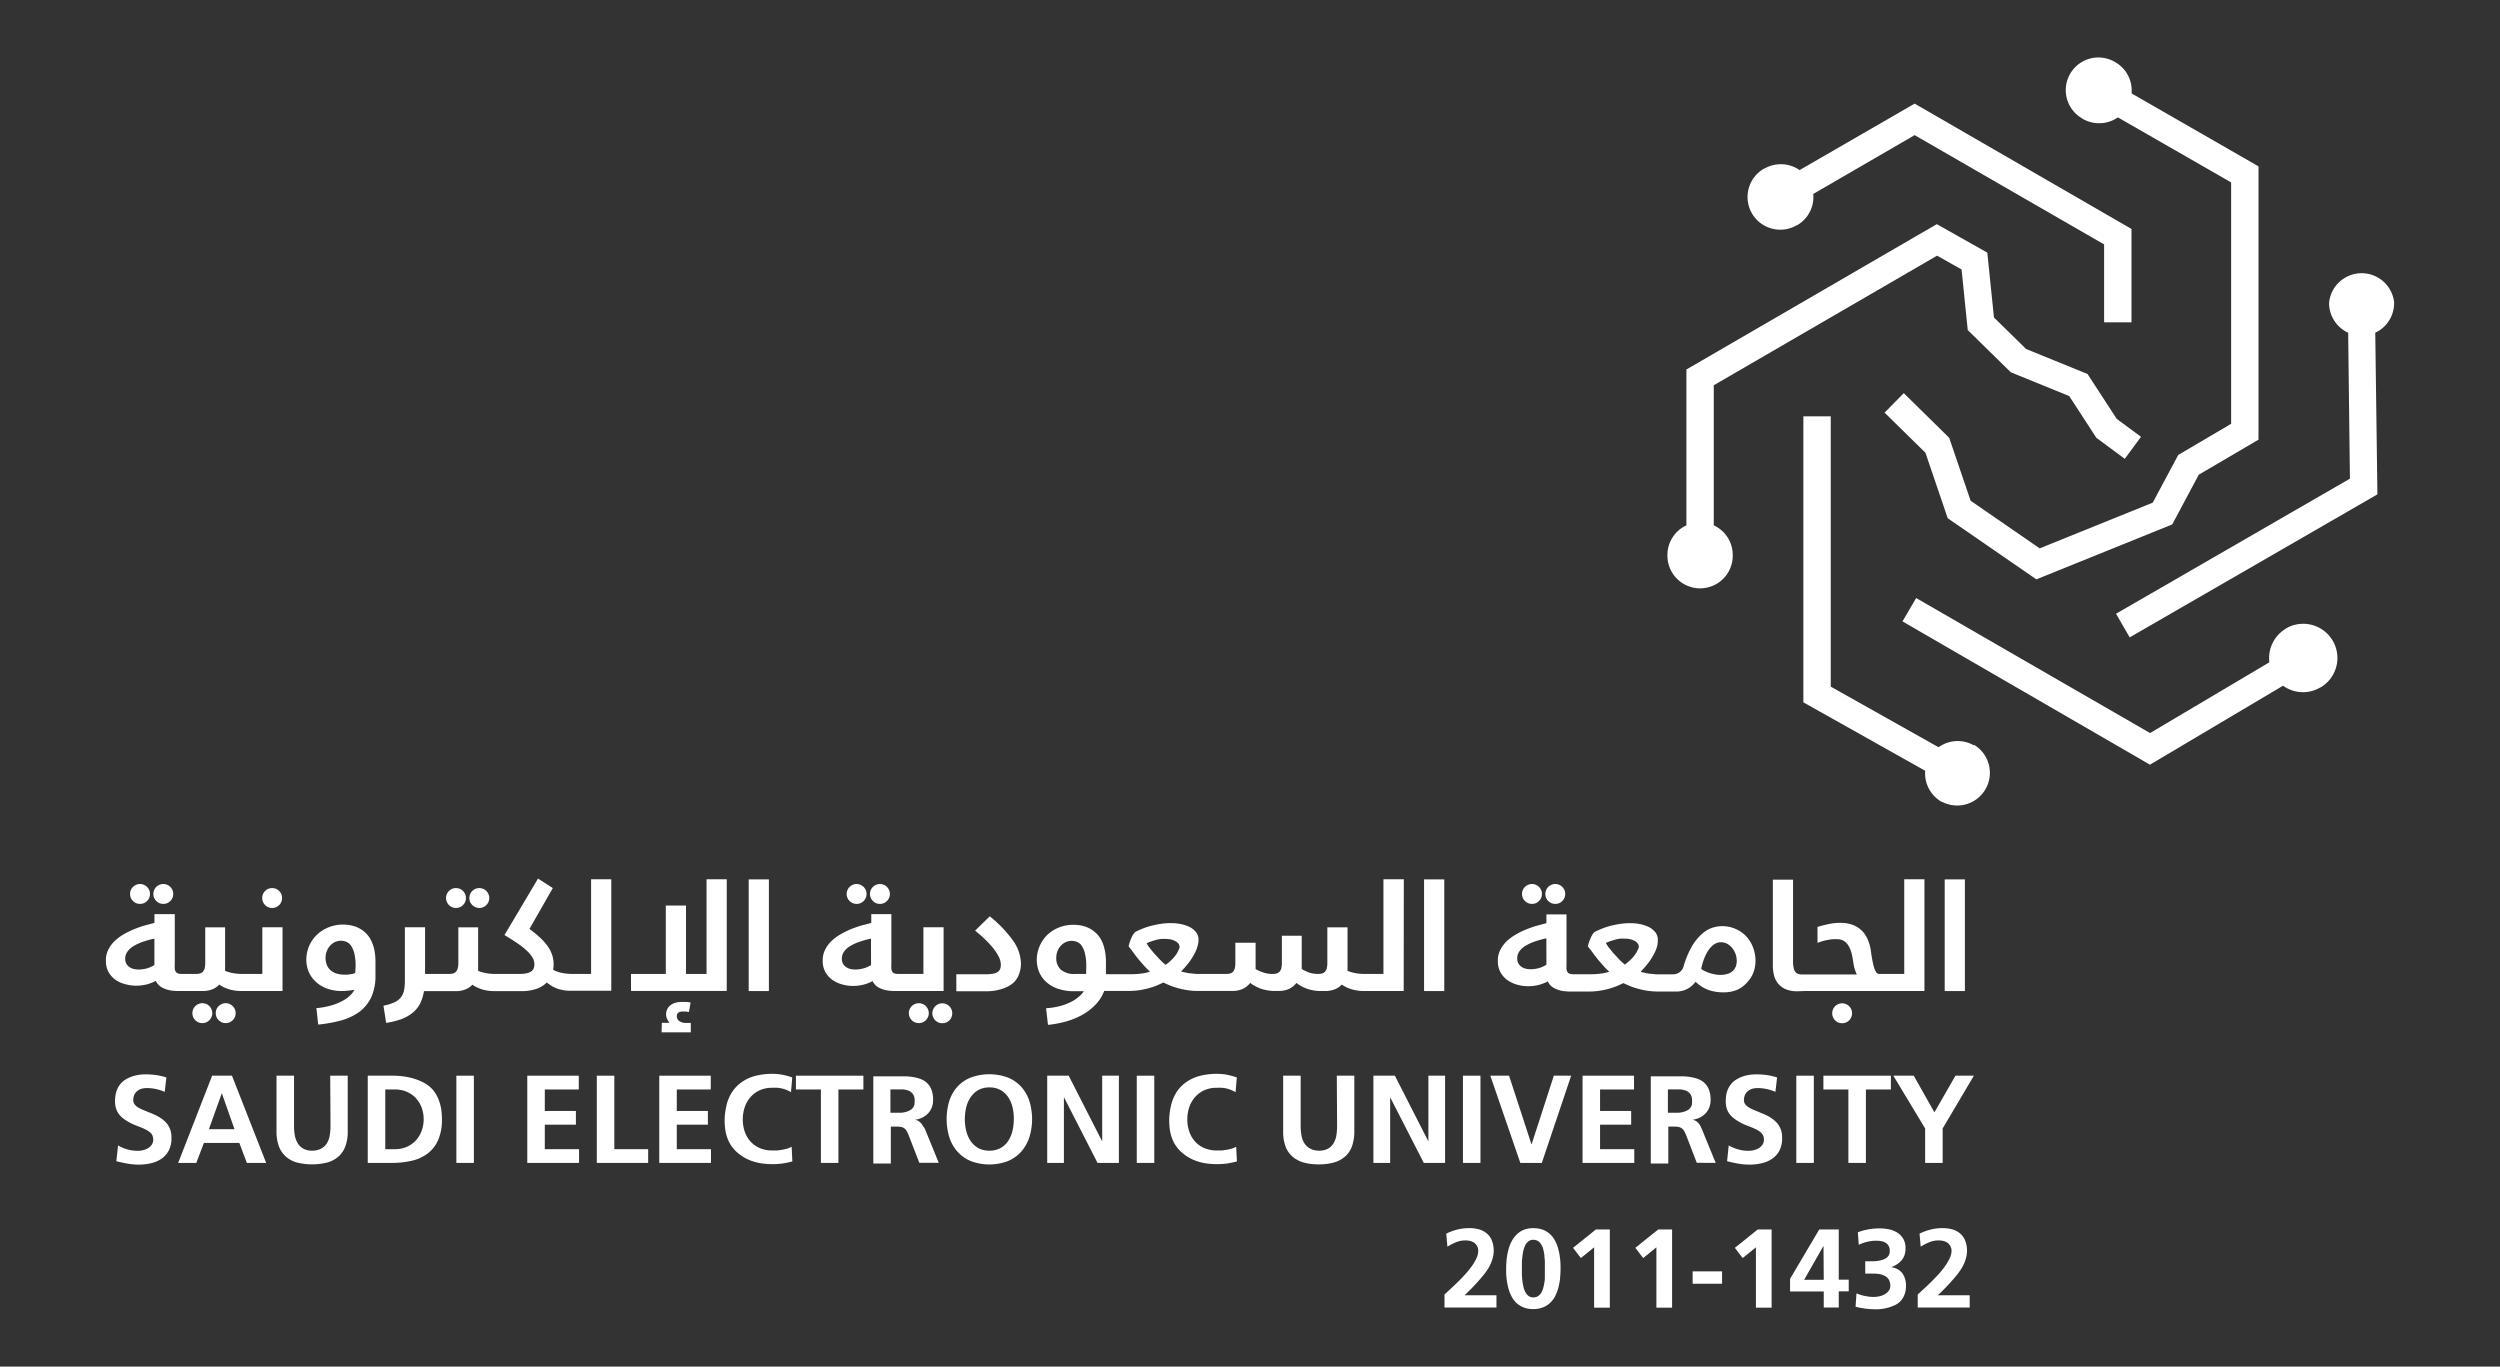 <svg id="Layer_1" data-name="Layer 1" xmlns="http://www.w3.org/2000/svg" viewBox="0 0 428.28 234.12"><rect x="0" y="0" width="428.28" height="234.12" fill="#333333" stroke="none"/><defs><style>.cls-1{fill:#fff;}</style></defs><path class="cls-1" d="M29.09,193.32a3.33,3.33,0,0,0-.64-1,4.64,4.64,0,0,0-.89-.76,6.8,6.8,0,0,0-1-.57q-.54-.24-1.08-.45l-1-.41a6.12,6.12,0,0,1-.85-.43,2,2,0,0,1-.58-.53,1.1,1.1,0,0,1-.22-.69,2.24,2.24,0,0,1,.18-.93,1.76,1.76,0,0,1,.5-.64,2.18,2.18,0,0,1,.74-.39,3.43,3.43,0,0,1,.93-.12,7.36,7.36,0,0,1,1.55.17,7.85,7.85,0,0,1,1.49.48l.28-2.47a10.81,10.81,0,0,0-1.77-.41,13.53,13.53,0,0,0-1.81-.12,7.91,7.91,0,0,0-1.87.23,5.73,5.73,0,0,0-1.71.77,3.34,3.34,0,0,0-.75.7,3.55,3.55,0,0,0-.51.86,4.37,4.37,0,0,0-.29,1,5.86,5.86,0,0,0-.09,1,4.45,4.45,0,0,0,.14,1.14,3.17,3.17,0,0,0,.4.92,3.91,3.91,0,0,0,.66.76,6.53,6.53,0,0,0,.92.65,6.65,6.65,0,0,0,.58.33c.2.1.39.19.59.27l1.14.45a8.1,8.1,0,0,1,1.11.53l.42.29a2.25,2.25,0,0,1,.34.36,1.34,1.34,0,0,1,.19.44,2,2,0,0,1,.06.48,1.54,1.54,0,0,1-.25.87,2.29,2.29,0,0,1-.64.6,2.81,2.81,0,0,1-.86.34,3.57,3.57,0,0,1-.9.11,6.54,6.54,0,0,1-1.75-.24,6.86,6.86,0,0,1-1.63-.68l-.29,2.7c.64.16,1.27.3,1.91.41a10.26,10.26,0,0,0,1.93.17,8.67,8.67,0,0,0,2.12-.24,5.36,5.36,0,0,0,1.79-.77,4.06,4.06,0,0,0,1.23-1.4,4.42,4.42,0,0,0,.46-2.11c0-.26,0-.53-.05-.83A3.2,3.2,0,0,0,29.09,193.32Z"/><path class="cls-1" d="M36.34,184.28l-5.82,14.94h3.11l1.3-3.42H41l1.29,3.42h3.31l-5.86-14.94Zm-.55,9.16L38,187.28h0l2.17,6.16Z"/><path class="cls-1" d="M56.62,192.91a9,9,0,0,1-.13,1.57,3.79,3.79,0,0,1-.47,1.35,2.6,2.6,0,0,1-1,.94,3.09,3.09,0,0,1-1.55.35,3,3,0,0,1-1.54-.36,2.62,2.62,0,0,1-.95-.95,4,4,0,0,1-.48-1.35,8.76,8.76,0,0,1-.13-1.55v-8.63h-3v9.55a7.12,7.12,0,0,0,.42,2.58,4.41,4.41,0,0,0,1.2,1.75,4.92,4.92,0,0,0,1.91,1,10.77,10.77,0,0,0,5.13,0,4.9,4.9,0,0,0,1.92-1,4.41,4.41,0,0,0,1.2-1.75,7.12,7.12,0,0,0,.42-2.58v-9.55h-3Z"/><path class="cls-1" d="M75.15,188.42a5.73,5.73,0,0,0-.79-1.46,5,5,0,0,0-1.25-1.18,7.7,7.7,0,0,0-1.34-.69,10.08,10.08,0,0,0-1.47-.47,11.23,11.23,0,0,0-1.52-.26,12.79,12.79,0,0,0-1.5-.08H63v14.94h4.09a15.26,15.26,0,0,0,3.5-.38,7.06,7.06,0,0,0,2.72-1.27,5.86,5.86,0,0,0,1.77-2.31,8.68,8.68,0,0,0,.63-3.51,12.25,12.25,0,0,0-.12-1.7A7.51,7.51,0,0,0,75.15,188.42Zm-2.94,5.35a4.75,4.75,0,0,1-1,1.63,4.6,4.6,0,0,1-1.55,1.08,5.07,5.07,0,0,1-2,.39H66V186.64h1.67a5,5,0,0,1,2,.39,4.55,4.55,0,0,1,1.56,1.08,5,5,0,0,1,1,1.62,5.79,5.79,0,0,1,.35,2A5.54,5.54,0,0,1,72.21,193.77Z"/><rect class="cls-1" x="78.18" y="184.28" width="3" height="14.94"/><polygon class="cls-1" points="93.33 192.67 98.66 192.67 98.66 190.32 93.33 190.32 93.33 186.64 99.15 186.64 99.15 184.28 90.33 184.28 90.33 199.22 99.2 199.22 99.2 196.87 93.33 196.87 93.33 192.67"/><polygon class="cls-1" points="105.24 184.28 102.24 184.28 102.24 199.22 111.04 199.22 111.04 196.87 105.24 196.87 105.24 184.28"/><polygon class="cls-1" points="115.94 192.67 121.27 192.67 121.27 190.32 115.94 190.32 115.94 186.64 121.76 186.64 121.76 184.28 112.94 184.28 112.94 199.22 121.8 199.22 121.8 196.87 115.94 196.87 115.94 192.67"/><path class="cls-1" d="M134.84,196.78c-.27.07-.56.14-.85.19s-.59.09-.87.12l-.8,0a5.37,5.37,0,0,1-2.14-.4,4.74,4.74,0,0,1-1.59-1.11,5,5,0,0,1-1-1.69,6.69,6.69,0,0,1,0-4.24,5,5,0,0,1,1-1.72,4.56,4.56,0,0,1,1.57-1.16,5.1,5.1,0,0,1,2.11-.42,8.2,8.2,0,0,1,.89,0,5,5,0,0,1,.79.12,5.15,5.15,0,0,1,.76.24,6.47,6.47,0,0,1,.8.39l.21-2.53a15,15,0,0,0-1.66-.45,8.85,8.85,0,0,0-1.71-.16,11.87,11.87,0,0,0-2.79.31,7.15,7.15,0,0,0-2.33,1,6.37,6.37,0,0,0-1.77,1.74,7.34,7.34,0,0,0-1.06,2.61c-.08.38-.14.76-.19,1.16s-.07.79-.07,1.18a10.48,10.48,0,0,0,.12,1.6,6.79,6.79,0,0,0,.38,1.49,6.25,6.25,0,0,0,.72,1.35,5.94,5.94,0,0,0,1.09,1.16,7.91,7.91,0,0,0,1.33.89,8.85,8.85,0,0,0,1.44.58,9.88,9.88,0,0,0,1.53.31,13.91,13.91,0,0,0,1.6.09,12.27,12.27,0,0,0,1.71-.11,13.56,13.56,0,0,0,1.68-.36l-.12-2.5A5.92,5.92,0,0,1,134.84,196.78Z"/><polygon class="cls-1" points="136.35 186.64 140.63 186.64 140.63 199.22 143.63 199.22 143.63 186.64 147.91 186.64 147.91 184.28 136.35 184.28 136.35 186.64"/><path class="cls-1" d="M158.08,192.85a2,2,0,0,0-.33-.47,2.17,2.17,0,0,0-.44-.36,1.61,1.61,0,0,0-.56-.19v0a3.94,3.94,0,0,0,1.26-.38,3.29,3.29,0,0,0,1-.74,2.94,2.94,0,0,0,.62-1,3.58,3.58,0,0,0,.22-1.3,4.77,4.77,0,0,0-.25-1.65,3,3,0,0,0-.69-1.13,3.08,3.08,0,0,0-1-.7,5.93,5.93,0,0,0-1.28-.38,9.48,9.48,0,0,0-1.43-.16l-1.49,0h-4.1v14.94h3V193h1a3.75,3.75,0,0,1,.81.07,1.42,1.42,0,0,1,.55.27,1.58,1.58,0,0,1,.39.48,5.55,5.55,0,0,1,.33.72l1.8,4.66h3.33l-2.39-5.84A5.2,5.2,0,0,0,158.08,192.85Zm-1.42-3.7a1.33,1.33,0,0,1-.2.53,1.55,1.55,0,0,1-.56.52,3.17,3.17,0,0,1-.76.3,4.52,4.52,0,0,1-.82.13l-.78,0h-1v-4h1l1.11,0a3.18,3.18,0,0,1,1,.22,1.73,1.73,0,0,1,.75.58,1.86,1.86,0,0,1,.29,1.11A3.88,3.88,0,0,1,156.66,189.15Z"/><path class="cls-1" d="M174.92,186.15a6.24,6.24,0,0,0-2.3-1.57,9.21,9.21,0,0,0-6.27,0,6.11,6.11,0,0,0-2.3,1.55,6.73,6.73,0,0,0-1.41,2.43,10.79,10.79,0,0,0,0,6.3,7,7,0,0,0,1.41,2.46,6.34,6.34,0,0,0,2.3,1.6,9,9,0,0,0,6.28,0,6.39,6.39,0,0,0,2.29-1.6,7,7,0,0,0,1.41-2.46,10.51,10.51,0,0,0,0-6.28A6.69,6.69,0,0,0,174.92,186.15Zm-1.46,7.52a5.41,5.41,0,0,1-.72,1.74,3.76,3.76,0,0,1-1.3,1.24,3.71,3.71,0,0,1-1.95.47,3.8,3.8,0,0,1-1.93-.46,4,4,0,0,1-1.3-1.22,5.26,5.26,0,0,1-.73-1.71,8.09,8.09,0,0,1-.24-2,8.65,8.65,0,0,1,.23-2,5.27,5.27,0,0,1,.74-1.73,4.16,4.16,0,0,1,1.3-1.24,3.81,3.81,0,0,1,1.93-.47,3.75,3.75,0,0,1,1.93.46,3.87,3.87,0,0,1,1.3,1.21,5.26,5.26,0,0,1,.73,1.71,8,8,0,0,1,.23,2A8.6,8.6,0,0,1,173.46,193.67Z"/><polygon class="cls-1" points="188.82 195.46 188.78 195.46 183.08 184.28 179.4 184.28 179.4 199.22 182.26 199.22 182.26 188.05 182.31 188.05 188.02 199.22 191.68 199.22 191.68 184.28 188.82 184.28 188.82 195.46"/><rect class="cls-1" x="194.74" y="184.28" width="3" height="14.94"/><path class="cls-1" d="M211,196.78c-.28.07-.56.14-.86.19s-.58.09-.87.12l-.8,0a5.36,5.36,0,0,1-2.13-.4,4.55,4.55,0,0,1-1.59-1.11,5,5,0,0,1-1-1.69,6.34,6.34,0,0,1-.35-2.13,6.62,6.62,0,0,1,.34-2.11,5.29,5.29,0,0,1,1-1.72,4.6,4.6,0,0,1,1.58-1.16,5.06,5.06,0,0,1,2.11-.42,8.2,8.2,0,0,1,.89,0,5.19,5.19,0,0,1,.79.12,5.43,5.43,0,0,1,.75.24,7.33,7.33,0,0,1,.81.39l.21-2.53a16.3,16.3,0,0,0-1.66-.45,9,9,0,0,0-1.72-.16,11.72,11.72,0,0,0-2.78.31,7.2,7.2,0,0,0-2.34,1,6.37,6.37,0,0,0-1.77,1.74,7.33,7.33,0,0,0-1.05,2.61,10.79,10.79,0,0,0-.19,1.16,9.45,9.45,0,0,0-.07,1.18,11.94,11.94,0,0,0,.11,1.6,7.42,7.42,0,0,0,.39,1.49,5.84,5.84,0,0,0,.72,1.35,5.66,5.66,0,0,0,1.09,1.16,7.53,7.53,0,0,0,1.33.89,8.18,8.18,0,0,0,1.44.58,9.52,9.52,0,0,0,1.52.31,14.17,14.17,0,0,0,1.6.09,12.52,12.52,0,0,0,1.72-.11,13.56,13.56,0,0,0,1.68-.36l-.13-2.5A5.76,5.76,0,0,1,211,196.78Z"/><path class="cls-1" d="M229.06,192.91a10.09,10.09,0,0,1-.12,1.57,3.79,3.79,0,0,1-.47,1.35,2.67,2.67,0,0,1-.95.94,3.09,3.09,0,0,1-1.55.35,3,3,0,0,1-1.54-.36,2.62,2.62,0,0,1-1-.95,3.62,3.62,0,0,1-.48-1.35,8.76,8.76,0,0,1-.13-1.55v-8.63h-3v9.55a7.35,7.35,0,0,0,.41,2.58,4.33,4.33,0,0,0,1.21,1.75,4.92,4.92,0,0,0,1.91,1,9.55,9.55,0,0,0,2.56.31,9.68,9.68,0,0,0,2.57-.31,4.92,4.92,0,0,0,1.91-1,4.33,4.33,0,0,0,1.21-1.75,7.35,7.35,0,0,0,.41-2.58v-9.55h-3Z"/><polygon class="cls-1" points="247.56 184.28 244.7 184.28 244.7 195.46 244.66 195.46 238.96 184.28 235.28 184.28 235.28 199.22 238.15 199.22 238.15 188.05 238.19 188.05 243.91 199.22 247.56 199.22 247.56 184.28"/><rect class="cls-1" x="250.62" y="184.28" width="3" height="14.94"/><polygon class="cls-1" points="262.39 196.01 262.35 196.01 258.52 184.28 255.31 184.28 260.45 199.22 264.13 199.22 269.16 184.28 266.19 184.28 262.39 196.01"/><polygon class="cls-1" points="274.11 192.67 279.44 192.67 279.44 190.32 274.11 190.32 274.11 186.64 279.93 186.64 279.93 184.28 271.11 184.28 271.11 199.22 279.97 199.22 279.97 196.87 274.11 196.87 274.11 192.67"/><path class="cls-1" d="M293.92,199.22l-2.39-5.84c-.08-.18-.16-.36-.25-.53a2.36,2.36,0,0,0-.34-.47,1.92,1.92,0,0,0-.44-.36,1.61,1.61,0,0,0-.56-.19v0a3.94,3.94,0,0,0,1.26-.38,3.29,3.29,0,0,0,1-.74,3.12,3.12,0,0,0,.63-1,3.81,3.81,0,0,0,.22-1.3,4.76,4.76,0,0,0-.26-1.65,3,3,0,0,0-.69-1.13,3.08,3.08,0,0,0-1-.7,5.77,5.77,0,0,0-1.28-.38,9.34,9.34,0,0,0-1.43-.16l-1.49,0h-4.1v14.94h3V193h1a3.75,3.75,0,0,1,.81.07,1.42,1.42,0,0,1,.55.27,1.44,1.44,0,0,1,.39.48,5.55,5.55,0,0,1,.33.72l1.8,4.66Zm-4.07-10.07a1.33,1.33,0,0,1-.2.53,1.55,1.55,0,0,1-.56.52,3.17,3.17,0,0,1-.76.3,4.52,4.52,0,0,1-.82.13l-.78,0h-1v-4h1l1.11,0a3.31,3.31,0,0,1,1,.22,1.76,1.76,0,0,1,.74.58,1.86,1.86,0,0,1,.29,1.11A3.88,3.88,0,0,1,289.85,189.15Z"/><path class="cls-1" d="M305,193.32a3.51,3.51,0,0,0-.63-1,5.34,5.34,0,0,0-.89-.76,6.9,6.9,0,0,0-1-.57l-1.07-.45-1-.41a5.47,5.47,0,0,1-.84-.43,2,2,0,0,1-.59-.53,1.1,1.1,0,0,1-.22-.69,2.24,2.24,0,0,1,.18-.93,1.88,1.88,0,0,1,.5-.64,2.27,2.27,0,0,1,.74-.39,3.48,3.48,0,0,1,.93-.12,7.45,7.45,0,0,1,1.56.17,7.75,7.75,0,0,1,1.48.48l.29-2.47a11.31,11.31,0,0,0-1.77-.41,13.79,13.79,0,0,0-1.82-.12,7.77,7.77,0,0,0-1.86.23,5.51,5.51,0,0,0-1.71.77,3.14,3.14,0,0,0-.75.7,3.59,3.59,0,0,0-.52.86,4.37,4.37,0,0,0-.29,1,7,7,0,0,0-.08,1,4.47,4.47,0,0,0,.13,1.14,3.47,3.47,0,0,0,.4.92,3.66,3.66,0,0,0,.67.76,5.54,5.54,0,0,0,.92.65l.57.33.6.27,1.14.45a9.4,9.4,0,0,1,1.11.53,4.49,4.49,0,0,1,.41.29,2.25,2.25,0,0,1,.34.36,1.34,1.34,0,0,1,.19.44,2,2,0,0,1,.06.48,1.46,1.46,0,0,1-.25.87,2.16,2.16,0,0,1-.64.6,2.71,2.71,0,0,1-.86.34,3.57,3.57,0,0,1-.9.11,6.54,6.54,0,0,1-1.75-.24,6.86,6.86,0,0,1-1.63-.68l-.28,2.7c.63.16,1.27.3,1.9.41a10.34,10.34,0,0,0,1.93.17,8.61,8.61,0,0,0,2.12-.24,5.28,5.28,0,0,0,1.79-.77,3.87,3.87,0,0,0,1.23-1.4,4.42,4.42,0,0,0,.46-2.11,6.14,6.14,0,0,0-.05-.83A2.83,2.83,0,0,0,305,193.32Z"/><rect class="cls-1" x="307.73" y="184.28" width="3" height="14.94"/><polygon class="cls-1" points="319.65 199.22 319.65 186.64 323.93 186.64 323.93 184.28 312.37 184.28 312.37 186.64 316.65 186.64 316.65 199.22 319.65 199.22"/><polygon class="cls-1" points="331.39 190.56 327.85 184.28 324.35 184.28 329.8 193.32 329.8 199.22 332.8 199.22 332.8 193.32 338.15 184.28 334.99 184.28 331.39 190.56"/><path class="cls-1" d="M261.24,154.35a1.79,1.79,0,0,0,.54.37,1.77,1.77,0,0,0,1.33,0,1.68,1.68,0,0,0,.54-.37,1.64,1.64,0,0,0,.5-1.2,1.67,1.67,0,0,0-.13-.67,1.79,1.79,0,0,0-.37-.54,1.82,1.82,0,0,0-.54-.36,1.65,1.65,0,0,0-1.33,0,2,2,0,0,0-.54.36,1.79,1.79,0,0,0-.37.54,1.86,1.86,0,0,0-.13.67,1.76,1.76,0,0,0,.13.66A1.58,1.58,0,0,0,261.24,154.35Z"/><path class="cls-1" d="M64.32,167.05v-2.26a9.7,9.7,0,0,0-.24-2.29,6.48,6.48,0,0,0-.67-1.7,4.61,4.61,0,0,0-1-1.18,4.89,4.89,0,0,0-1.17-.74A5.28,5.28,0,0,0,60,158.5a7.69,7.69,0,0,0-1.23-.11,6.64,6.64,0,0,0-2.46.46,6.33,6.33,0,0,0-2,1.27,5.91,5.91,0,0,0-1.83,4.33,5.39,5.39,0,0,0,.34,1.86A4.82,4.82,0,0,0,53.91,168a5.5,5.5,0,0,0,1.9,1.27,7.24,7.24,0,0,0,2.83.5,9.09,9.09,0,0,0,1-.06,8.87,8.87,0,0,0,1.07-.16,3.48,3.48,0,0,1-.86,1.1,6.18,6.18,0,0,1-1.37.92,9.93,9.93,0,0,1-1.8.69,13.68,13.68,0,0,1-2.17.42h-.31l.31,2.84a22.87,22.87,0,0,0,4-.73,9.46,9.46,0,0,0,3.11-1.49,6.75,6.75,0,0,0,2-2.5A8.87,8.87,0,0,0,64.32,167.05Zm-3.46-.36-.37.12a3.12,3.12,0,0,1-.46.09l-.51.07-.5,0a4.47,4.47,0,0,1-1.45-.22,2.78,2.78,0,0,1-1-.59,2.3,2.3,0,0,1-.6-.92,3.44,3.44,0,0,1-.2-1.18A3.27,3.27,0,0,1,56,162.9a3,3,0,0,1,.58-.92,2.52,2.52,0,0,1,.82-.6,2.37,2.37,0,0,1,1-.22,2.47,2.47,0,0,1,.92.18,1.78,1.78,0,0,1,.81.66,4.11,4.11,0,0,1,.57,1.34,9.09,9.09,0,0,1,.22,2.23Z"/><path class="cls-1" d="M113.34,176.85h5v-1.61h-.78a1.89,1.89,0,0,1-1.22-.34,1,1,0,0,1-.39-.79.71.71,0,0,1,.27-.64,1.22,1.22,0,0,1,.69-.18c.15,0,.34,0,.57,0l.55.08.27-1.63a5.84,5.84,0,0,0-.82-.1c-.24,0-.46,0-.66,0a3.69,3.69,0,0,0-1.22.18,2.76,2.76,0,0,0-.85.47,1.84,1.84,0,0,0-.48.68,2.17,2.17,0,0,0-.16.78,1.92,1.92,0,0,0,.18.82,3.62,3.62,0,0,0,.4.65h-1.31Z"/><path class="cls-1" d="M45.42,155.05a1.77,1.77,0,0,0,.53.36,1.67,1.67,0,0,0,1.34,0,1.65,1.65,0,0,0,.9-.9,1.67,1.67,0,0,0,.13-.67,1.59,1.59,0,0,0-.13-.66,1.7,1.7,0,0,0-.36-.54,1.79,1.79,0,0,0-.54-.37,1.79,1.79,0,0,0-1.34,0,1.64,1.64,0,0,0-.53.37,1.64,1.64,0,0,0-.5,1.2,1.67,1.67,0,0,0,.13.67A1.79,1.79,0,0,0,45.42,155.05Z"/><path class="cls-1" d="M76.91,155.05a2,2,0,0,0,.54.36,1.67,1.67,0,0,0,.67.14,1.59,1.59,0,0,0,.66-.14,1.7,1.7,0,0,0,.54-.36,1.79,1.79,0,0,0,.37-.54,1.67,1.67,0,0,0,.13-.67,1.69,1.69,0,0,0-1.7-1.7,1.67,1.67,0,0,0-.67.13,1.79,1.79,0,0,0-.54.37,1.55,1.55,0,0,0-.36.54,1.59,1.59,0,0,0-.14.66,1.67,1.67,0,0,0,.14.67A1.76,1.76,0,0,0,76.91,155.05Z"/><path class="cls-1" d="M80.91,155.05a1.7,1.7,0,0,0,.54.36,1.59,1.59,0,0,0,.66.14,1.67,1.67,0,0,0,.67-.14,1.65,1.65,0,0,0,.9-.9,1.67,1.67,0,0,0,.14-.67,1.59,1.59,0,0,0-.14-.66,1.7,1.7,0,0,0-.36-.54,1.79,1.79,0,0,0-.54-.37,1.67,1.67,0,0,0-.67-.13,1.69,1.69,0,0,0-1.7,1.7,1.67,1.67,0,0,0,.13.67A1.79,1.79,0,0,0,80.91,155.05Z"/><polygon class="cls-1" points="124.5 150.63 121.04 150.63 121.04 166.85 117.52 166.85 117.52 155.13 114.06 155.13 114.06 166.85 108.1 166.85 108.1 169.76 124.5 169.76 124.5 150.63"/><path class="cls-1" d="M26.77,154.35a1.79,1.79,0,0,0,.54.37,1.79,1.79,0,0,0,1.34,0,1.64,1.64,0,0,0,.53-.37,1.64,1.64,0,0,0,.5-1.2,1.67,1.67,0,0,0-.13-.67,1.74,1.74,0,0,0-.9-.9,1.67,1.67,0,0,0-1.34,0,1.65,1.65,0,0,0-.9.9,1.67,1.67,0,0,0-.13.67,1.59,1.59,0,0,0,.13.66A1.7,1.7,0,0,0,26.77,154.35Z"/><path class="cls-1" d="M265.23,154.35a1.79,1.79,0,0,0,.54.37,1.79,1.79,0,0,0,1.34,0,1.64,1.64,0,0,0,.53-.37,1.64,1.64,0,0,0,.5-1.2,1.67,1.67,0,0,0-.13-.67,1.74,1.74,0,0,0-.9-.9,1.67,1.67,0,0,0-1.34,0,1.65,1.65,0,0,0-.9.9,1.67,1.67,0,0,0-.13.67,1.59,1.59,0,0,0,.13.66A1.7,1.7,0,0,0,265.23,154.35Z"/><path class="cls-1" d="M39.34,172A1.65,1.65,0,0,0,38,172a1.76,1.76,0,0,0-.54.36,1.79,1.79,0,0,0-.37.54,1.82,1.82,0,0,0-.13.67,1.76,1.76,0,0,0,.13.66,1.58,1.58,0,0,0,.37.54,1.79,1.79,0,0,0,.54.37,1.77,1.77,0,0,0,1.33,0,1.79,1.79,0,0,0,.54-.37,1.58,1.58,0,0,0,.37-.54,1.76,1.76,0,0,0,.13-.66,1.82,1.82,0,0,0-.13-.67,1.79,1.79,0,0,0-.37-.54A1.76,1.76,0,0,0,39.34,172Z"/><path class="cls-1" d="M35.35,172a1.67,1.67,0,0,0-.67-.14A1.59,1.59,0,0,0,34,172a1.55,1.55,0,0,0-.54.36,1.79,1.79,0,0,0-.37.54,1.63,1.63,0,0,0-.13.67,1.69,1.69,0,0,0,1.7,1.7,1.67,1.67,0,0,0,.67-.13,1.79,1.79,0,0,0,.54-.37,1.7,1.7,0,0,0,.36-.54,1.59,1.59,0,0,0,.14-.66,1.64,1.64,0,0,0-.14-.67,2,2,0,0,0-.36-.54A1.76,1.76,0,0,0,35.35,172Z"/><path class="cls-1" d="M22.78,154.35a1.79,1.79,0,0,0,.54.37,1.77,1.77,0,0,0,1.33,0,1.68,1.68,0,0,0,.54-.37,1.64,1.64,0,0,0,.5-1.2,1.67,1.67,0,0,0-.13-.67,1.79,1.79,0,0,0-.37-.54,1.82,1.82,0,0,0-.54-.36,1.65,1.65,0,0,0-1.33,0,2,2,0,0,0-.54.36,2,2,0,0,0-.37.54,1.86,1.86,0,0,0-.13.67,1.76,1.76,0,0,0,.13.66A1.73,1.73,0,0,0,22.78,154.35Z"/><path class="cls-1" d="M21.5,168.61a6.69,6.69,0,0,0,1.81.25,7.26,7.26,0,0,0,1.7-.19,6.61,6.61,0,0,0,1.68-.64,2.72,2.72,0,0,0,.46.68,2.59,2.59,0,0,0,.76.54,4.49,4.49,0,0,0,1.11.38,7.7,7.7,0,0,0,1.56.14h4.13a4.26,4.26,0,0,0,1.69-.3,3.21,3.21,0,0,0,1.16-.8,6.32,6.32,0,0,0,1.65.8,7.57,7.57,0,0,0,2.27.3H48.4V158.85H44.94v8H41.52a8.8,8.8,0,0,1-1.56-.13,7.36,7.36,0,0,1-1.4-.4c0-.15,0-.31,0-.46a3.85,3.85,0,0,0,0-.48v-6.52H35.16v6.06a4.06,4.06,0,0,1-.09.93,1.42,1.42,0,0,1-.29.59,1.12,1.12,0,0,1-.51.32,2.65,2.65,0,0,1-.75.09H31.18a2.27,2.27,0,0,1-.66-.08.69.69,0,0,1-.39-.27,1.18,1.18,0,0,1-.19-.51,5.82,5.82,0,0,1,0-.79v-8.6H26.46v1.5l-1.69.45a19.24,19.24,0,0,0-1.84.65,13.56,13.56,0,0,0-1.79.89,8.06,8.06,0,0,0-1.53,1.15,5.33,5.33,0,0,0-1.07,1.48,4,4,0,0,0-.4,1.83,3.92,3.92,0,0,0,.47,2,4.14,4.14,0,0,0,1.22,1.34A5.29,5.29,0,0,0,21.5,168.61Zm.31-5.55a3.29,3.29,0,0,1,1-.94,8,8,0,0,1,1.58-.75,15.55,15.55,0,0,1,2.06-.57v4.52a4.71,4.71,0,0,1-1.24.56,5.1,5.1,0,0,1-1.46.21,3.91,3.91,0,0,1-.83-.09,2.34,2.34,0,0,1-.74-.32,1.75,1.75,0,0,1-.53-.58,1.67,1.67,0,0,1-.2-.87A2,2,0,0,1,21.81,163.06Z"/><path class="cls-1" d="M93.67,168.31a5.92,5.92,0,0,0,1.79,1.05,7.06,7.06,0,0,0,2.11.37h.11c.13,0,.23,0,.37,0h6.67V150.63h-3.46v16.22H98.09a9.37,9.37,0,0,1-1.79-.17,5.3,5.3,0,0,1-1.54-.54,5.67,5.67,0,0,0,.08-.94,5.11,5.11,0,0,0-.26-1.63,5.48,5.48,0,0,0-.76-1.48,9.34,9.34,0,0,0-1.29-1.45c-.52-.47-1.13-1-1.83-1.5l4-7-2.53-1.63-5.75,9.68c.81.48,1.53.94,2.17,1.37a14.12,14.12,0,0,1,1.62,1.27,5.82,5.82,0,0,1,1,1.19,2.23,2.23,0,0,1,.34,1.14,2.19,2.19,0,0,1-.11.7,1.16,1.16,0,0,1-.41.53,2.16,2.16,0,0,1-.82.34,5.9,5.9,0,0,1-1.31.12H84.88a8.8,8.8,0,0,1-1.56-.13,7.69,7.69,0,0,1-1.41-.4c0-.15,0-.31,0-.46s0-.32,0-.48v-6.52H78.52v6.06a3.53,3.53,0,0,1-.1.93,1.3,1.3,0,0,1-.28.59,1.12,1.12,0,0,1-.51.32,2.75,2.75,0,0,1-.75.09H72.82v-8H69.36V168a8.72,8.72,0,0,1-.14,1.64,2.9,2.9,0,0,1-.54,1.21,3,3,0,0,1-1.11.86,7.81,7.81,0,0,1-1.88.57l.46,2.95a13.65,13.65,0,0,0,2.59-.63,6.88,6.88,0,0,0,1.91-1.07A5,5,0,0,0,71.93,172a7.27,7.27,0,0,0,.7-2.21h5.43a4.31,4.31,0,0,0,1.7-.3,3.21,3.21,0,0,0,1.16-.8,6.17,6.17,0,0,0,1.65.8,7.52,7.52,0,0,0,2.27.3h4.43a7.74,7.74,0,0,0,2.64-.39A4.67,4.67,0,0,0,93.67,168.31Z"/><rect class="cls-1" x="128.26" y="150.65" width="3.46" height="19.13"/><path class="cls-1" d="M314.91,175.16a1.67,1.67,0,0,0,.67.13,1.69,1.69,0,0,0,1.7-1.7,1.63,1.63,0,0,0-.13-.67,1.79,1.79,0,0,0-.37-.54,1.55,1.55,0,0,0-.54-.36,1.59,1.59,0,0,0-.66-.14,1.67,1.67,0,0,0-.67.14,1.76,1.76,0,0,0-.54.36,2,2,0,0,0-.36.54,1.63,1.63,0,0,0-.13.67,1.59,1.59,0,0,0,.13.66,1.7,1.7,0,0,0,.36.54A1.79,1.79,0,0,0,314.91,175.16Z"/><path class="cls-1" d="M240.49,150.63H237v16.22h-3.18a8.83,8.83,0,0,1-1.57-.13,7.36,7.36,0,0,1-1.4-.4c0-.15,0-.31,0-.46a3.85,3.85,0,0,0,0-.48v-6.52h-3.46v6.06a4.06,4.06,0,0,1-.09.93,1.31,1.31,0,0,1-.29.59,1.12,1.12,0,0,1-.51.32,2.75,2.75,0,0,1-.75.09,4.87,4.87,0,0,1-1.38-.21A7.16,7.16,0,0,1,223,166c0-.11,0-.22,0-.33s0-.22,0-.33V160.3H219.6v4.62a4.06,4.06,0,0,1-.09.93,1.42,1.42,0,0,1-.29.59,1.12,1.12,0,0,1-.51.32,2.75,2.75,0,0,1-.75.09,5.07,5.07,0,0,1-1.41-.21,7.24,7.24,0,0,1-1.45-.63,1.71,1.71,0,0,0,0-.31v-4.2h-3.47v3.42a4.06,4.06,0,0,1-.09.93,1.31,1.31,0,0,1-.29.59,1,1,0,0,1-.5.32,2.75,2.75,0,0,1-.75.09h-4c-.34,0-.68,0-1,0l-1-.1c-.33,0-.63-.09-.91-.15a5.18,5.18,0,0,1-.75-.18,16.29,16.29,0,0,0,1.5-1.76,11.4,11.4,0,0,0,.91-1.51,5.61,5.61,0,0,0,.45-1.22,4.39,4.39,0,0,0,.12-.94,2,2,0,0,0-.43-1.3,3.26,3.26,0,0,0-1.11-.89,5.83,5.83,0,0,0-1.51-.5,8.54,8.54,0,0,0-1.65-.16,11.83,11.83,0,0,0-1.91.15,17.19,17.19,0,0,0-1.69.36,13.35,13.35,0,0,0-1.4.48c-.42.18-.78.34-1.07.49a1.34,1.34,0,0,0-.39.42,3.83,3.83,0,0,0-.35.67,7.71,7.71,0,0,0-.29.75q-.12.39-.18.66l.33.42c.15.19.35.45.59.78s.33.44.54.71.43.54.68.82.49.57.76.85a10.69,10.69,0,0,0,.77.75,6.75,6.75,0,0,1-1.33.31,12.83,12.83,0,0,1-2,.13h-4.22v-2.06a9.17,9.17,0,0,0-.25-2.29,6.15,6.15,0,0,0-.66-1.7,4.41,4.41,0,0,0-1-1.18,4.65,4.65,0,0,0-1.16-.74,5,5,0,0,0-1.25-.38,7.47,7.47,0,0,0-1.22-.11,6.55,6.55,0,0,0-2.6.5,6.24,6.24,0,0,0-2,1.32,6.07,6.07,0,0,0-1.71,4.24,5.58,5.58,0,0,0,.34,1.85,4.71,4.71,0,0,0,1.11,1.72,5.62,5.62,0,0,0,2,1.26,8.45,8.45,0,0,0,3,.49h1.61a4.09,4.09,0,0,1-.93,1,6.09,6.09,0,0,1-1.41.9,9.39,9.39,0,0,1-1.86.67,11.79,11.79,0,0,1-2.26.34l.32,2.85a17.37,17.37,0,0,0,3.24-.62,12.42,12.42,0,0,0,2.8-1.19,9.34,9.34,0,0,0,2.18-1.73,6.77,6.77,0,0,0,1.41-2.27h4.25a11.87,11.87,0,0,0,1.71-.12,14.52,14.52,0,0,0,1.57-.32c.5-.14,1-.29,1.4-.46s.84-.36,1.21-.54c.26.13.6.28,1,.45a11.12,11.12,0,0,0,1.35.47,14.1,14.1,0,0,0,1.66.37,11.52,11.52,0,0,0,1.9.15h5.87a4.16,4.16,0,0,0,1.88-.38,3.39,3.39,0,0,0,1.21-1,6.67,6.67,0,0,0,1.85,1,7.3,7.3,0,0,0,2.41.38h.58a4.23,4.23,0,0,0,1.87-.37,3.54,3.54,0,0,0,1.21-1,6.55,6.55,0,0,0,1.84,1,7,7,0,0,0,2.37.38H227a4.26,4.26,0,0,0,1.69-.3,3.17,3.17,0,0,0,1.17-.8,6.24,6.24,0,0,0,1.66.8,7.48,7.48,0,0,0,2.27.3h6.68Zm-54.42,16.22h-1.89a3.48,3.48,0,0,1-2.45-.74,2.64,2.64,0,0,1-.78-2,3.07,3.07,0,0,1,.22-1.19,2.78,2.78,0,0,1,.58-.92,2.45,2.45,0,0,1,.83-.6,2.38,2.38,0,0,1,1-.22,2.51,2.51,0,0,1,.92.18,1.71,1.71,0,0,1,.8.66,3.72,3.72,0,0,1,.57,1.34,9.09,9.09,0,0,1,.22,2.23Zm15.85-4.15a3.57,3.57,0,0,1-.4.77,6.06,6.06,0,0,1-.73.88,8.36,8.36,0,0,1-1.1.94,7.55,7.55,0,0,1-.92-.84c-.33-.33-.64-.68-.94-1s-.58-.71-.83-1-.44-.63-.57-.86a7.4,7.4,0,0,1,.8-.32c.28-.1.57-.18.86-.26s.56-.12.84-.16a6.71,6.71,0,0,1,.72,0,4.11,4.11,0,0,1,1,.11,3.17,3.17,0,0,1,.76.3,1.41,1.41,0,0,1,.49.44.93.93,0,0,1,.18.55A1.66,1.66,0,0,1,201.92,162.7Z"/><path class="cls-1" d="M309.31,169.77h20.37V150.63h-3.46v16.22h-4.3a.63.63,0,0,1-.54-.35,3.19,3.19,0,0,1-.38-.92c-.11-.39-.2-.83-.29-1.33s-.16-1-.24-1.58a7.05,7.05,0,0,0-.56-1.84,4.56,4.56,0,0,0-1-1.44,4.5,4.5,0,0,0-1.53-.95,5.65,5.65,0,0,0-2.05-.34,9.57,9.57,0,0,0-2.1.21c-.63.14-1.25.3-1.87.48v2.75a6.83,6.83,0,0,1,.87-.31,7.92,7.92,0,0,1,.91-.21,7.07,7.07,0,0,1,.84-.12,6.21,6.21,0,0,1,.68,0,2.21,2.21,0,0,1,1.34.37,2.86,2.86,0,0,1,.81,1,5.62,5.62,0,0,1,.46,1.33c.1.5.19,1,.26,1.5a5.61,5.61,0,0,0,.24,1,5.66,5.66,0,0,0,.33.84h-9.35a2.15,2.15,0,0,1-.7-.1,1,1,0,0,1-.49-.35,1.69,1.69,0,0,1-.29-.69,4.79,4.79,0,0,1-.1-1.1v-14h-3.46v14.69a6.84,6.84,0,0,0,.23,1.81,3.65,3.65,0,0,0,.76,1.4,3.52,3.52,0,0,0,1.3.9,5.19,5.19,0,0,0,1.91.32Z"/><path class="cls-1" d="M299.33,168.27a5.08,5.08,0,0,0,1.06-1.7,5.65,5.65,0,0,0,.35-2,6.49,6.49,0,0,0-.15-1.35,6.81,6.81,0,0,0-.46-1.36,6,6,0,0,0-.79-1.24,5.51,5.51,0,0,0-1.12-1,5.81,5.81,0,0,0-1.46-.7,6,6,0,0,0-1.79-.26,5.79,5.79,0,0,0-1.55.25,5,5,0,0,0-1.76,1,8.48,8.48,0,0,0-1.73,2.07,14.74,14.74,0,0,0-1.49,3.5,1.85,1.85,0,0,1-1.86,1.43h-1.87c-.34,0-.68,0-1,0l-1-.1c-.33,0-.63-.09-.91-.15a5.18,5.18,0,0,1-.75-.18,16.29,16.29,0,0,0,1.5-1.76,11.4,11.4,0,0,0,.91-1.51,5.61,5.61,0,0,0,.45-1.22A4.39,4.39,0,0,0,284,161a2,2,0,0,0-.43-1.3,3.26,3.26,0,0,0-1.11-.89,6,6,0,0,0-1.51-.5,8.54,8.54,0,0,0-1.65-.16,11.83,11.83,0,0,0-1.91.15,17.19,17.19,0,0,0-1.69.36,13.35,13.35,0,0,0-1.4.48c-.42.18-.78.34-1.07.49a1.34,1.34,0,0,0-.39.42,3.83,3.83,0,0,0-.35.67,7.71,7.71,0,0,0-.29.75,4.2,4.2,0,0,0-.18.66l.33.42c.15.19.35.45.59.78s.33.44.54.71.43.54.68.82.49.57.75.85.53.53.78.75a6.75,6.75,0,0,1-1.33.31,13,13,0,0,1-2,.13h-2.76a2.27,2.27,0,0,1-.66-.08.69.69,0,0,1-.39-.27,1.18,1.18,0,0,1-.19-.51,5.82,5.82,0,0,1,0-.79v-8.6h-3.44v1.5l-1.69.45a19.24,19.24,0,0,0-1.84.65,13.56,13.56,0,0,0-1.79.89,8.06,8.06,0,0,0-1.53,1.15,5.33,5.33,0,0,0-1.07,1.48,4,4,0,0,0-.4,1.83,3.92,3.92,0,0,0,.47,2,4.14,4.14,0,0,0,1.22,1.34,5.29,5.29,0,0,0,1.67.76,6.69,6.69,0,0,0,1.81.25,7.26,7.26,0,0,0,1.7-.19,6.61,6.61,0,0,0,1.68-.64,2.72,2.72,0,0,0,.46.68,2.59,2.59,0,0,0,.76.54,4.49,4.49,0,0,0,1.11.38,7.7,7.7,0,0,0,1.56.14h3.18a11.87,11.87,0,0,0,1.71-.12,14.52,14.52,0,0,0,1.57-.32c.49-.14,1-.29,1.4-.46s.84-.36,1.21-.54q.39.19,1,.45a10,10,0,0,0,1.35.47,14.1,14.1,0,0,0,1.66.37,11.52,11.52,0,0,0,1.9.15h3a4,4,0,0,0,3.44-1.67c.24.21.5.43.8.65a5.66,5.66,0,0,0,1,.58,6.11,6.11,0,0,0,1.33.42,7.83,7.83,0,0,0,1.69.16,5.9,5.9,0,0,0,2.33-.44A5.07,5.07,0,0,0,299.33,168.27Zm-34.41-3a4.71,4.71,0,0,1-1.24.56,5.1,5.1,0,0,1-1.46.21,3.91,3.91,0,0,1-.83-.09,2.34,2.34,0,0,1-.74-.32,1.75,1.75,0,0,1-.53-.58,1.67,1.67,0,0,1-.2-.87,2,2,0,0,1,.35-1.17,3.29,3.29,0,0,1,1-.94,8,8,0,0,1,1.58-.75,15.55,15.55,0,0,1,2.06-.57Zm15.67-2.62a3.24,3.24,0,0,1-.41.77,5.37,5.37,0,0,1-.72.88,9.07,9.07,0,0,1-1.1.94,8.39,8.39,0,0,1-.93-.84c-.32-.33-.63-.68-.93-1s-.58-.71-.83-1-.44-.63-.57-.86a7.4,7.4,0,0,1,.8-.32c.28-.1.57-.18.86-.26s.56-.12.83-.16a7.06,7.06,0,0,1,.73,0,4.11,4.11,0,0,1,1,.11,3.17,3.17,0,0,1,.76.3,1.51,1.51,0,0,1,.49.44.93.93,0,0,1,.18.55A1.92,1.92,0,0,1,280.59,162.7Zm16.73,3a1.82,1.82,0,0,1-.58.78,2.34,2.34,0,0,1-.91.44,4.34,4.34,0,0,1-1.18.14,4.4,4.4,0,0,1-.93-.1,7.21,7.21,0,0,1-.94-.25,6.17,6.17,0,0,1-.81-.34,1.86,1.86,0,0,1-.53-.36,10.87,10.87,0,0,1,.48-1.69,7.38,7.38,0,0,1,.74-1.46,4,4,0,0,1,.95-1,2,2,0,0,1,1.18-.39,2.19,2.19,0,0,1,1.18.31,3.06,3.06,0,0,1,.86.78,3.59,3.59,0,0,1,.52,1,3.44,3.44,0,0,1,.17,1A2.92,2.92,0,0,1,297.32,165.7Z"/><path class="cls-1" d="M145.54,154.35a1.79,1.79,0,0,0,.54.37,1.63,1.63,0,0,0,.67.13,1.69,1.69,0,0,0,1.7-1.7,1.67,1.67,0,0,0-.13-.67,1.79,1.79,0,0,0-.37-.54,1.7,1.7,0,0,0-.54-.36,1.59,1.59,0,0,0-.66-.14,1.64,1.64,0,0,0-.67.14,2,2,0,0,0-.54.36,1.76,1.76,0,0,0-.36.54,1.67,1.67,0,0,0-.14.67,1.59,1.59,0,0,0,.14.66A1.55,1.55,0,0,0,145.54,154.35Z"/><path class="cls-1" d="M171.74,169.38a5.16,5.16,0,0,0,1.85-1,3.89,3.89,0,0,0,1-1.53,5.35,5.35,0,0,0,.31-1.84,7,7,0,0,0-1.35-3.86,20.4,20.4,0,0,0-4-4.17l-2.5,2.45c.54.44,1.08.9,1.6,1.4a18.12,18.12,0,0,1,1.43,1.52,9.12,9.12,0,0,1,1,1.51,3.14,3.14,0,0,1,.38,1.39,2.29,2.29,0,0,1-.09.66,1.05,1.05,0,0,1-.36.53,1.84,1.84,0,0,1-.77.34,5.65,5.65,0,0,1-1.29.12h-5.12v2.92H169A8.67,8.67,0,0,0,171.74,169.38Z"/><path class="cls-1" d="M150.67,169.25a4.49,4.49,0,0,0,1.11.38,7.7,7.7,0,0,0,1.56.14h8.31V158.85h-3.46v8h-4.25a2.27,2.27,0,0,1-.66-.08.69.69,0,0,1-.39-.27,1.33,1.33,0,0,1-.19-.51,5.82,5.82,0,0,1,0-.79v-8.6h-3.44v1.5l-1.69.45a19.24,19.24,0,0,0-1.84.65,13.56,13.56,0,0,0-1.79.89,8.06,8.06,0,0,0-1.53,1.15,5.33,5.33,0,0,0-1.07,1.48,4,4,0,0,0-.4,1.83,3.92,3.92,0,0,0,.47,2,4.25,4.25,0,0,0,1.22,1.34,5.29,5.29,0,0,0,1.67.76,6.69,6.69,0,0,0,1.81.25,7.26,7.26,0,0,0,1.7-.19,6.61,6.61,0,0,0,1.68-.64,2.52,2.52,0,0,0,.47.68A2.41,2.41,0,0,0,150.67,169.25Zm-1.45-3.93a4.57,4.57,0,0,1-1.24.56,5.05,5.05,0,0,1-1.46.21,3.91,3.91,0,0,1-.83-.09,2.19,2.19,0,0,1-.73-.32,1.68,1.68,0,0,1-.54-.58,1.78,1.78,0,0,1-.2-.87,2,2,0,0,1,.35-1.17,3.29,3.29,0,0,1,1-.94,8,8,0,0,1,1.58-.75,15.55,15.55,0,0,1,2.06-.57Z"/><rect class="cls-1" x="243.96" y="150.65" width="3.46" height="19.13"/><rect class="cls-1" x="333.15" y="150.65" width="3.46" height="19.13"/><path class="cls-1" d="M163,174.25a1.59,1.59,0,0,0,.13-.66,1.63,1.63,0,0,0-.13-.67,1.79,1.79,0,0,0-.37-.54,1.55,1.55,0,0,0-.54-.36,1.59,1.59,0,0,0-.66-.14,1.64,1.64,0,0,0-.67.14,1.65,1.65,0,0,0-.9.9,1.64,1.64,0,0,0-.14.67,1.59,1.59,0,0,0,.14.66,1.55,1.55,0,0,0,.36.54,1.79,1.79,0,0,0,.54.37,1.63,1.63,0,0,0,.67.13,1.73,1.73,0,0,0,1.57-1Z"/><path class="cls-1" d="M158.07,172a1.67,1.67,0,0,0-.67-.14,1.59,1.59,0,0,0-.66.14,1.55,1.55,0,0,0-.54.36,1.79,1.79,0,0,0-.37.54,1.63,1.63,0,0,0-.13.67,1.69,1.69,0,0,0,1.7,1.7,1.67,1.67,0,0,0,.67-.13,1.79,1.79,0,0,0,.54-.37,1.7,1.7,0,0,0,.36-.54,1.59,1.59,0,0,0,.14-.66,1.64,1.64,0,0,0-.14-.67,2,2,0,0,0-.36-.54A1.76,1.76,0,0,0,158.07,172Z"/><path class="cls-1" d="M149.54,154.35a1.64,1.64,0,0,0,1.2.5,1.67,1.67,0,0,0,.67-.13,1.79,1.79,0,0,0,.54-.37,1.7,1.7,0,0,0,.36-.54,1.59,1.59,0,0,0,.14-.66,1.67,1.67,0,0,0-.14-.67,1.65,1.65,0,0,0-.9-.9,1.67,1.67,0,0,0-.67-.14,1.59,1.59,0,0,0-.66.14,1.7,1.7,0,0,0-.54.36,1.79,1.79,0,0,0-.37.54,1.67,1.67,0,0,0-.13.67,1.64,1.64,0,0,0,.5,1.2Z"/><path class="cls-1" d="M252.59,220.2c.56-.6,1.1-1.21,1.61-1.84a10.37,10.37,0,0,0,.65-.9,6.34,6.34,0,0,0,.54-1,6.62,6.62,0,0,0,.36-1.06,4.53,4.53,0,0,0,.14-1.09,4.61,4.61,0,0,0-.3-1.75,3,3,0,0,0-.84-1.22,3.59,3.59,0,0,0-1.32-.72,6.26,6.26,0,0,0-1.74-.23,8.75,8.75,0,0,0-2,.24,9.51,9.51,0,0,0-1.93.71l.2,2.23a9,9,0,0,1,1.48-.76,4.14,4.14,0,0,1,1.62-.31,3.18,3.18,0,0,1,.82.1,2.19,2.19,0,0,1,.69.32,1.69,1.69,0,0,1,.49.57,1.71,1.71,0,0,1,.18.82,3,3,0,0,1-.31,1.26,9.25,9.25,0,0,1-.82,1.38,15.8,15.8,0,0,1-1.14,1.39c-.42.47-.85.91-1.28,1.33s-.84.81-1.23,1.17l-1,.92V224h8.9v-2.11h-5.46Q251.75,221.09,252.59,220.2Z"/><path class="cls-1" d="M267,214.15a7.26,7.26,0,0,0-.53-1.46,4.23,4.23,0,0,0-.85-1.19,3.75,3.75,0,0,0-1.25-.81,4.71,4.71,0,0,0-1.71-.29,4.21,4.21,0,0,0-1.66.3,3.88,3.88,0,0,0-1.22.83,4.82,4.82,0,0,0-.86,1.21,7.16,7.16,0,0,0-.54,1.47,11.59,11.59,0,0,0-.28,1.58c-.05.54-.08,1.06-.08,1.57s0,1,.07,1.59a10,10,0,0,0,.27,1.58,7.17,7.17,0,0,0,.53,1.45,4.36,4.36,0,0,0,.84,1.18,3.89,3.89,0,0,0,1.24.8,4.36,4.36,0,0,0,1.69.3,4.43,4.43,0,0,0,1.69-.3,3.79,3.79,0,0,0,1.24-.8,4.22,4.22,0,0,0,.86-1.18,6.87,6.87,0,0,0,.53-1.44,9.11,9.11,0,0,0,.28-1.59c.05-.54.08-1.07.08-1.59s0-1.06-.07-1.61A10.48,10.48,0,0,0,267,214.15Zm-2.35,4.67a5.73,5.73,0,0,1-.06.81c-.05.28-.1.55-.16.8a5.05,5.05,0,0,1-.22.69,2.53,2.53,0,0,1-.34.58,1.71,1.71,0,0,1-.51.41,1.54,1.54,0,0,1-.7.15,1.27,1.27,0,0,1-.83-.27,2,2,0,0,1-.55-.7,3.58,3.58,0,0,1-.33-1,8,8,0,0,1-.17-1.09,9.61,9.61,0,0,1-.06-1c0-.33,0-.6,0-.83v-.84c0-.33,0-.68.06-1.05a10,10,0,0,1,.16-1.1,4.42,4.42,0,0,1,.33-1,2.08,2.08,0,0,1,.55-.71,1.34,1.34,0,0,1,.85-.28,1.48,1.48,0,0,1,.81.22,1.8,1.8,0,0,1,.55.58,3.14,3.14,0,0,1,.35.83,9.59,9.59,0,0,1,.19,1c0,.33.07.66.08,1s0,.63,0,.89Z"/><polygon class="cls-1" points="269.48 213.77 270.82 215.52 273.09 213.68 273.09 224.02 275.78 224.02 275.78 210.62 273.4 210.62 269.48 213.77"/><polygon class="cls-1" points="280.15 213.77 281.5 215.52 283.76 213.68 283.76 224.02 286.45 224.02 286.45 210.62 284.07 210.62 280.15 213.77"/><rect class="cls-1" x="289.97" y="217.8" width="5.04" height="2.12"/><polygon class="cls-1" points="297.2 213.77 298.54 215.52 300.81 213.68 300.81 224.02 303.5 224.02 303.5 210.62 301.12 210.62 297.2 213.77"/><path class="cls-1" d="M315,210.62h-3.34l-5,8.46v2.16h5.77V224H315v-2.78h1.71v-2H315Zm-2.57,8.62h-3.36l3.32-5.81h0Z"/><path class="cls-1" d="M325.9,218.13a2.83,2.83,0,0,0-.8-.69,3.2,3.2,0,0,0-1.13-.36v0a4.46,4.46,0,0,0,1-.49,3.26,3.26,0,0,0,.79-.68,2.84,2.84,0,0,0,.51-.9,3.62,3.62,0,0,0,.17-1.13,3.27,3.27,0,0,0-.37-1.63,3.05,3.05,0,0,0-1-1.06,4.23,4.23,0,0,0-1.41-.58,8.07,8.07,0,0,0-1.64-.17,11.19,11.19,0,0,0-1.91.16,9.14,9.14,0,0,0-1.84.51l.16,2.15a6.1,6.1,0,0,1,1.46-.53,6.64,6.64,0,0,1,1.55-.18,4.14,4.14,0,0,1,.87.08,2,2,0,0,1,.73.28,1.47,1.47,0,0,1,.51.54,1.75,1.75,0,0,1,.19.87,1.39,1.39,0,0,1-.16.7,1.41,1.41,0,0,1-.43.48,2.4,2.4,0,0,1-.62.31,4.56,4.56,0,0,1-.75.18,6.82,6.82,0,0,1-.79.08l-.74,0h-.71v2.11h1c.38,0,.77,0,1.16.05a3.12,3.12,0,0,1,1.06.28,1.89,1.89,0,0,1,.77.63,2,2,0,0,1,.3,1.15,1.3,1.3,0,0,1-.29.86,2.23,2.23,0,0,1-.7.59,3.17,3.17,0,0,1-.92.34,4.29,4.29,0,0,1-.91.1,7,7,0,0,1-1.51-.16,7.27,7.27,0,0,1-1.46-.45l-.16,2.28a11.88,11.88,0,0,0,1.74.34,15,15,0,0,0,1.77.11,7.65,7.65,0,0,0,2.64-.47l.39-.16a3.17,3.17,0,0,0,1.15-.76,3.58,3.58,0,0,0,.53-.76,3.94,3.94,0,0,0,.32-.89,4.34,4.34,0,0,0,.1-1,4.08,4.08,0,0,0-.16-1.17A3.07,3.07,0,0,0,325.9,218.13Z"/><path class="cls-1" d="M333.67,220.2c.56-.6,1.1-1.21,1.61-1.84.22-.28.44-.58.65-.9a8.58,8.58,0,0,0,.54-1,6.62,6.62,0,0,0,.36-1.06,4.53,4.53,0,0,0,.14-1.09,4.61,4.61,0,0,0-.3-1.75,3.25,3.25,0,0,0-.84-1.22,3.67,3.67,0,0,0-1.32-.72,6.26,6.26,0,0,0-1.74-.23,8.69,8.69,0,0,0-2,.24,9.3,9.3,0,0,0-1.93.71l.2,2.23a9.33,9.33,0,0,1,1.47-.76,4.21,4.21,0,0,1,1.62-.31,3.2,3.2,0,0,1,.83.1,2.19,2.19,0,0,1,.69.32,1.66,1.66,0,0,1,.48.57,1.61,1.61,0,0,1,.19.82,3,3,0,0,1-.32,1.26,8.47,8.47,0,0,1-.82,1.38,14.06,14.06,0,0,1-1.13,1.39c-.43.47-.85.91-1.28,1.33s-.84.81-1.24,1.17l-1,.92V224h8.9v-2.11h-5.46Q332.83,221.09,333.67,220.2Z"/><path class="cls-1" d="M305,39.35a5.59,5.59,0,0,0,2.8-.76l.06,0a5.57,5.57,0,0,0,2.77-5.36L328,23.15l32.46,18.72V55.22h4.69v-16L328,17.75,308.29,29.14a5.63,5.63,0,0,0-6-.27l-.06,0A5.6,5.6,0,0,0,305,39.35Z"/><path class="cls-1" d="M338.18,127.66l-.08,0a5.6,5.6,0,0,0-6,.35l-18.47-10.38V71.32h-4.69v49l20.87,11.72a5.6,5.6,0,0,0,2.83,5.33l.08,0a5.6,5.6,0,0,0,5.48-9.76Z"/><path class="cls-1" d="M391.59,107.7l0,0a5.86,5.86,0,0,0-2.82,5.76l-20.44,12.12-40.07-23.13-2.34,4L368.31,131l22.8-13.53a5.81,5.81,0,0,0,6.41.28l.05,0a5.85,5.85,0,0,0-6-10.06Z"/><path class="cls-1" d="M410.14,51.89v-.13A5.6,5.6,0,0,0,399,51.9V52a5.61,5.61,0,0,0,3.27,5l.3,25-40.07,23.14,2.34,4.05,42.44-24.5L406.91,57A5.59,5.59,0,0,0,410.14,51.89Z"/><path class="cls-1" d="M356.7,20.3l.1.06a5.53,5.53,0,0,0,2.78.75,5.61,5.61,0,0,0,3.24-1l19.4,11.14V72.6l-9.06,5.34-4.37,8.17-19.37,7.83-11.83-8.16L333.92,75l-7.78-7.65-3.29,3.34,7,6.87,3.82,11.22,15.18,10.47,23.28-9.41,4.55-8.52,10.23-6V28.5L365.16,16a5.58,5.58,0,0,0-2.79-5.35l-.1-.06a5.59,5.59,0,0,0-5.57,9.7Z"/><path class="cls-1" d="M291.25,100.79a5.59,5.59,0,0,0,5.59-5.59v-.11A5.59,5.59,0,0,0,293.59,90V66l38.25-22.2,4.2,2.36,1.06,10.39,7.38,7.23,10,4.07L359.13,75,364,78.6l2.78-3.77-4.16-3.07-5-7.69L347.1,59.79l-5.51-5.4-1.14-11.11L331.8,38.4,288.9,63.3V90a5.59,5.59,0,0,0-3.25,5.08v.11A5.6,5.6,0,0,0,291.25,100.79Z"/></svg>